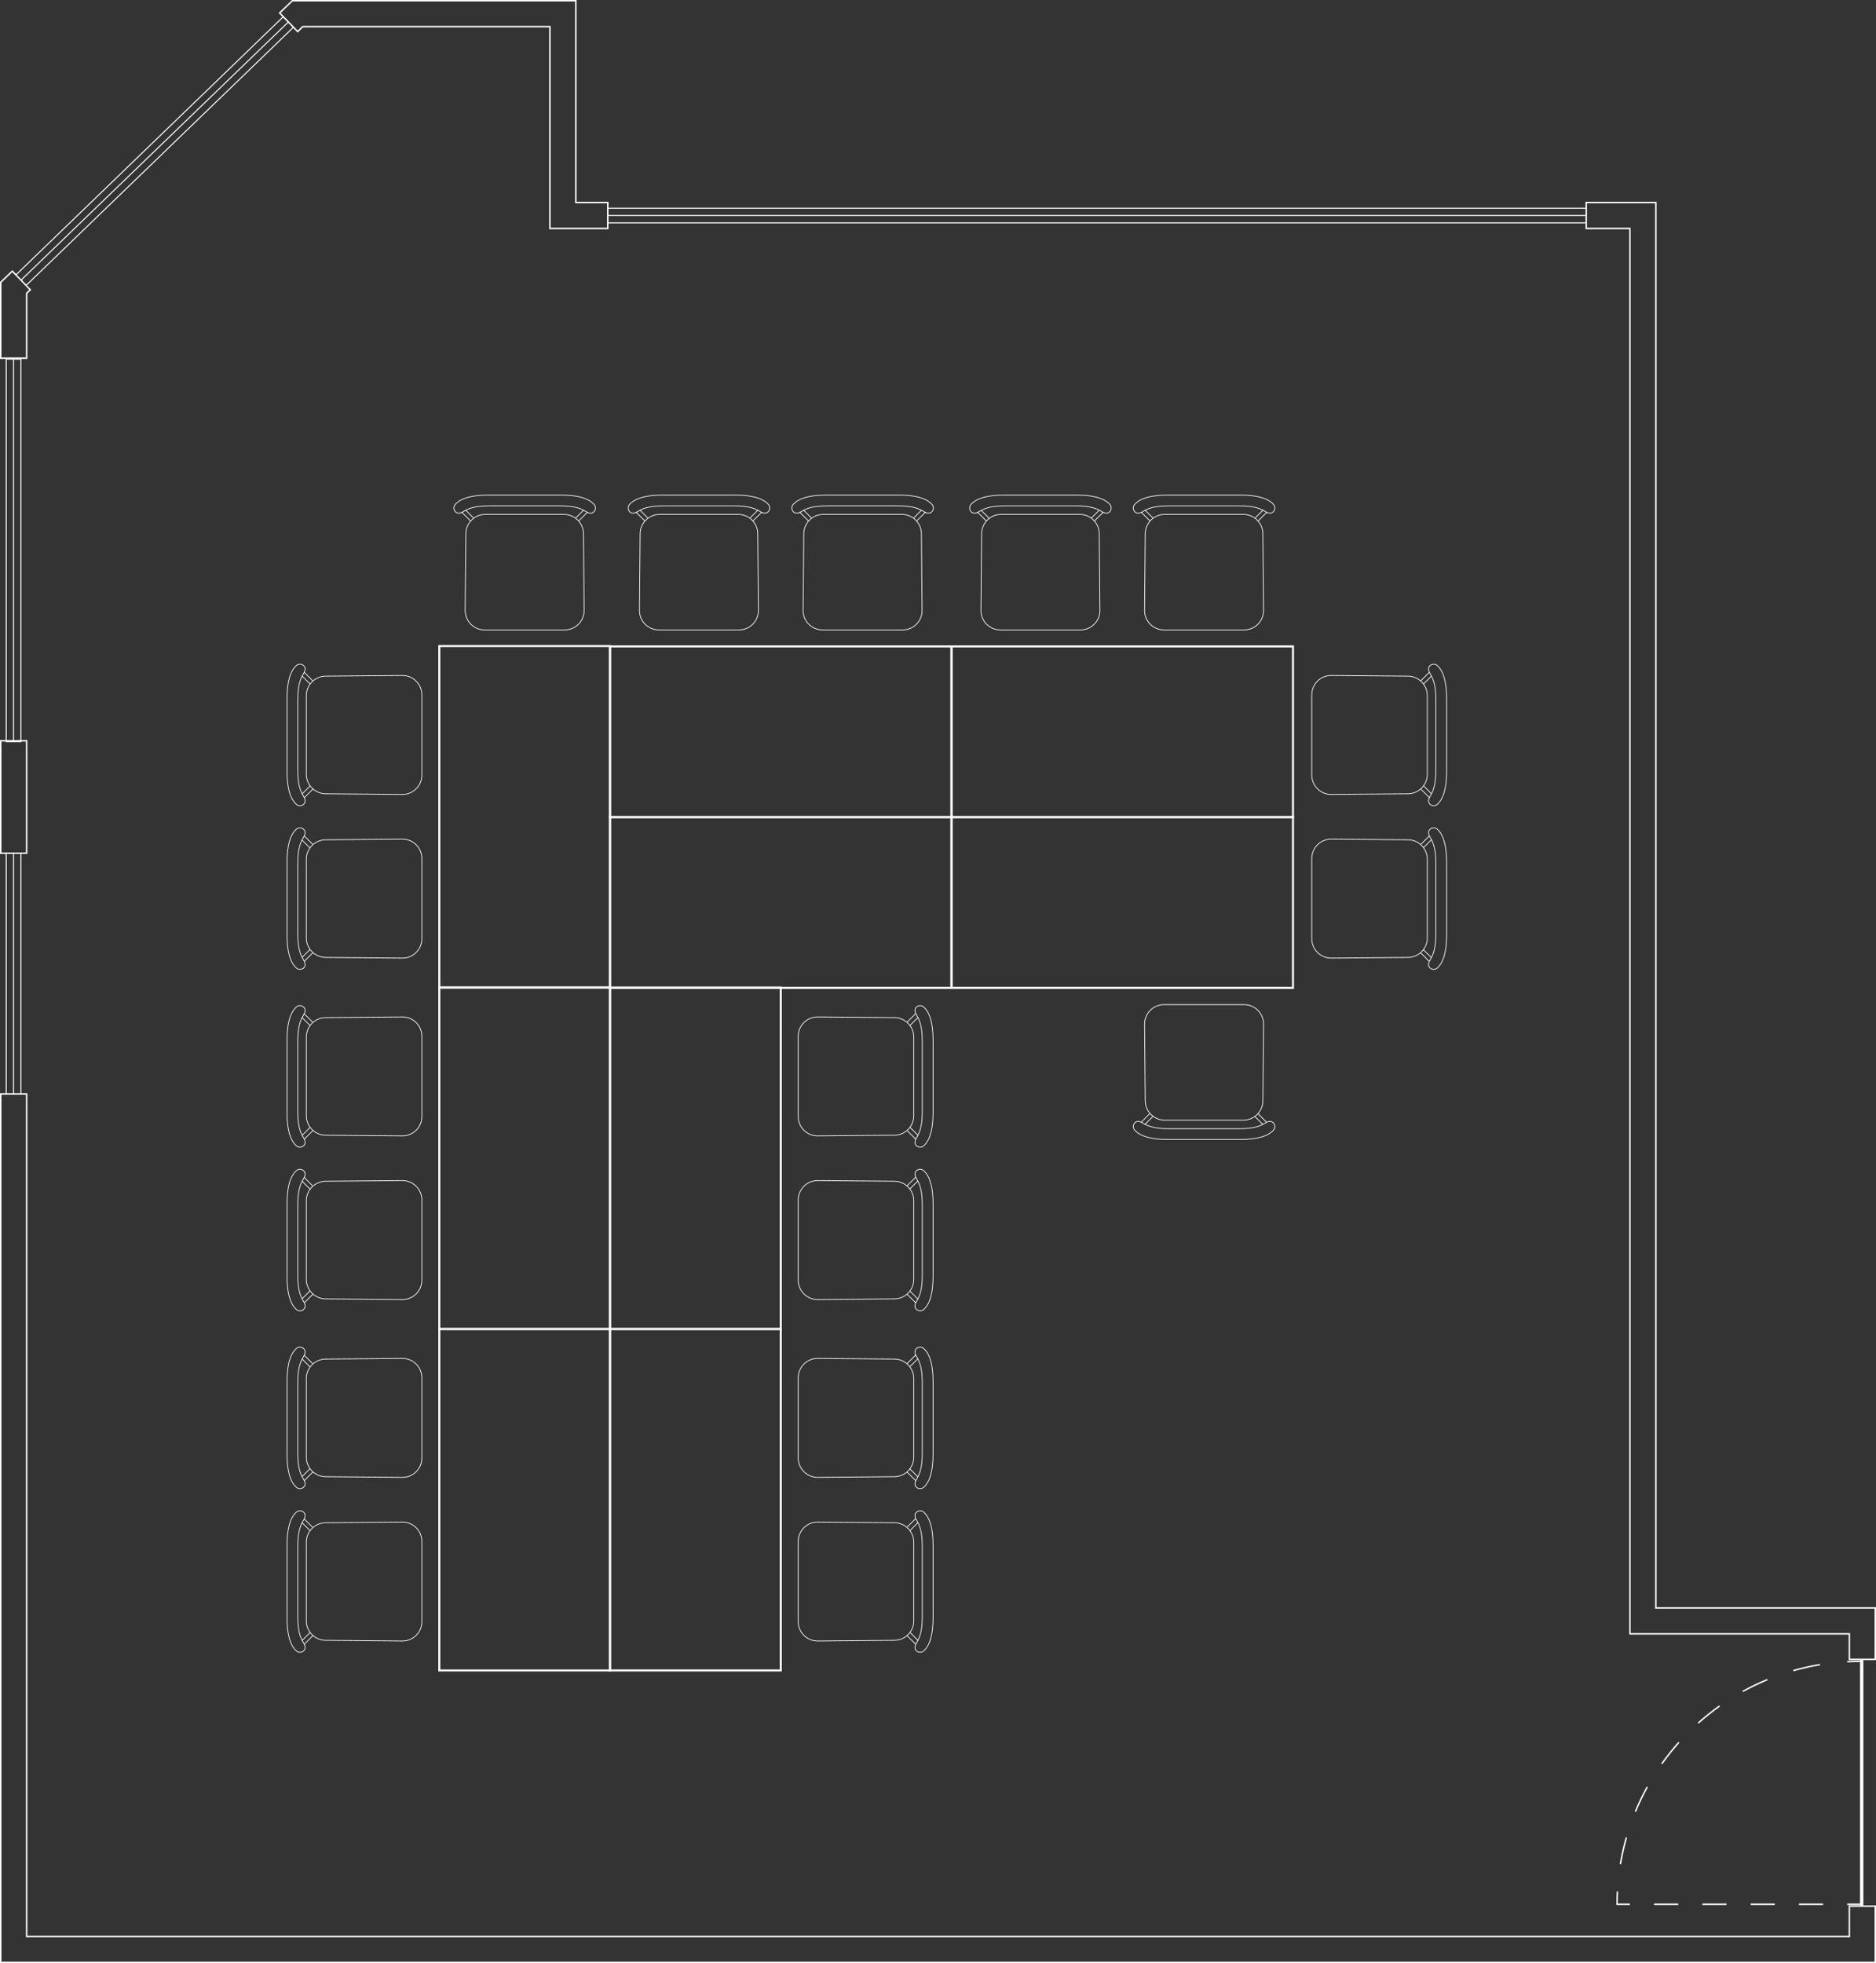 <?xml version="1.0" encoding="utf-8"?>
<!-- Generator: Adobe Illustrator 25.2.1, SVG Export Plug-In . SVG Version: 6.00 Build 0)  -->
<svg version="1.1" xmlns="http://www.w3.org/2000/svg" xmlns:xlink="http://www.w3.org/1999/xlink" x="0px" y="0px"
	 viewBox="0 0 645.068 675.048" style="enable-background:new 0 0 645.068 675.048;" xml:space="preserve">
<rect x="0" y="0" width="645.068" height="675.048" fill="#333333" stroke="none"/>
<style type="text/css">
	.st0{fill:#FFFFFF;}
</style>
<g id="grundriss">
	<path class="st0" d="M635.159,571.128c1.462-0.075,2.947-0.113,4.415-0.113v0.5c-1.459,0-2.937,0.038-4.39,0.113L635.159,571.128z
		 M607.637,577.317c-2.894,1.195-5.757,2.571-8.509,4.091l0.242,0.438c2.735-1.51,5.581-2.878,8.458-4.065L607.637,577.317z
		 M625.771,572.146c-3.099,0.514-6.199,1.211-9.215,2.071l0.137,0.48c2.998-0.855,6.08-1.548,9.16-2.058L625.771,572.146z
		 M571.201,606.367l0.408,0.289c1.801-2.539,3.768-5.006,5.848-7.332l-0.373-0.334C574.992,601.331,573.013,603.812,571.201,606.367
		z M559.48,631.907l-0.48-0.137c-0.86,3.017-1.557,6.114-2.069,9.207l0.494,0.082C557.934,637.985,558.626,634.906,559.48,631.907z
		 M591.136,586.43c-2.56,1.817-5.042,3.798-7.378,5.887l0.334,0.373c2.322-2.077,4.789-4.046,7.333-5.852L591.136,586.43z
		 M562.098,622.857l0.463,0.191c1.188-2.879,2.555-5.722,4.061-8.45l-0.438-0.242C564.669,617.102,563.294,619.962,562.098,622.857z
		 M556.411,650.401l-0.5-0.025c-0.075,1.462-0.113,2.947-0.113,4.415v0.25h4.652v-0.5h-4.152
		C556.303,653.163,556.34,651.771,556.411,650.401z M618.567,655.041h8.302v-0.5h-8.302V655.041z M585.357,655.041h8.303v-0.5
		h-8.303V655.041z M601.962,655.041h8.303v-0.5h-8.303V655.041z M568.753,655.041h8.303v-0.5h-8.303V655.041z M635.172,655.041
		h4.402v-0.5h-4.402V655.041z M640.721,570.839v84.378h4.347v19.831H0V375.907h1.973v-82.271H0v-39.16h1.973V123.415H0V96.969
		l4.233-4.088l1.303,1.349L97.109,5.798L95.807,4.45L100.415,0h97.83v69.399h10.992v2.024h335.944v-2.024h24.438v483.264h75.449
		v18.176H640.721z M545.682,78.31h15.026v483.265h75.449v8.765h8.411v-17.176h-75.449V69.899h-23.438V78.31z M209.237,76.449
		h335.944v-2.163H209.237V76.449z M209.237,71.772v2.164h335.944v-2.164H209.237z M96.514,4.462l5.842,6.05l1.659-1.602h85.319
		V78.31h19.403v-8.411h-10.992V0.5h-97.129L96.514,4.462z M9.028,97.846l91.574-88.431l-1.503-1.557L7.525,96.29L9.028,97.846z
		 M5.78,94.482l1.502,1.556L98.855,7.607l-1.503-1.556L5.78,94.482z M0.5,122.915h8.411v-22.164l1.153-1.113l-5.843-6.05L0.5,97.181
		V122.915z M6.999,123.663H4.835v130.813h2.164V123.663z M2.322,254.477h2.164V123.663H2.322V254.477z M0.5,293.136h8.411v-38.16
		H7.349v0.248H1.973v-0.248H0.5V293.136z M6.999,375.907v-82.271H4.835v82.271H6.999z M2.323,375.907h2.163v-82.271H2.323V375.907z
		 M644.568,655.717h-8.411v10.421H8.911v-289.73H0.5v298.141h644.068V655.717z M639.575,570.839h-3.917v-8.765h-75.449V78.81
		h-15.026v-2.011H209.237v2.011h-20.403V9.411h-84.618l-1.872,1.809l-1.5-1.553L9.271,98.098l1.5,1.553l-1.36,1.312v22.452H7.349
		v131.062h2.062v39.16H7.349v82.271h2.062v289.73h626.247v-10.421h3.917V570.839z"/>
</g>
<g id="bestuhlung_layout_1">
	<g>
		<path class="st0" d="M210.112,339.916h-59.408V221.8h59.408V339.916z M151.403,339.217h58.01V222.5h-58.01V339.217z"/>
	</g>
	<g>
		<g>
			<g>
				<path class="st0" d="M138.386,273.302c-0.021,0-0.041,0-0.062,0l-26.374-0.231c-3.718-0.033-6.742-3.084-6.742-6.802v-27.091
					c0-3.718,3.024-6.769,6.742-6.802l26.374-0.231c1.834-0.009,3.55,0.684,4.848,1.971c1.299,1.287,2.014,3.002,2.014,4.831V266.5
					c0,1.828-0.715,3.544-2.014,4.831C141.889,272.603,140.19,273.302,138.386,273.302z M138.386,232.394c-0.02,0-0.04,0-0.06,0
					l-26.374,0.231c-3.581,0.031-6.494,2.971-6.494,6.552v27.091c0,3.581,2.913,6.521,6.494,6.552l26.374,0.231
					c0.02,0,0.04,0,0.06,0c1.738,0,3.374-0.673,4.61-1.899c1.251-1.24,1.939-2.892,1.939-4.653v-27.554
					c0-1.761-0.688-3.414-1.939-4.653C141.76,233.067,140.124,232.394,138.386,232.394z"/>
			</g>
			<g>
				<path class="st0" d="M103.134,277.185c-0.492,0-0.96-0.181-1.327-0.515c-2.183-1.984-3.244-5.771-3.244-11.577v-24.741
					c0-5.806,1.062-9.593,3.244-11.577c0.391-0.356,0.895-0.539,1.424-0.512c0.527,0.025,1.014,0.255,1.369,0.646
					c0.616,0.677,0.579,1.607-0.11,2.765c-0.997,1.671-1.971,3.739-1.971,8.967v24.164c0,5.228,0.974,7.296,1.971,8.967
					c0.689,1.157,0.727,2.087,0.11,2.765l0,0c-0.355,0.392-0.842,0.621-1.369,0.646
					C103.198,277.184,103.166,277.185,103.134,277.185z M103.134,228.51c-0.43,0-0.839,0.158-1.159,0.449
					c-2.128,1.935-3.162,5.661-3.162,11.393v24.741c0,5.731,1.034,9.458,3.162,11.393c0.342,0.311,0.783,0.472,1.244,0.447
					c0.46-0.022,0.885-0.223,1.195-0.564l0,0c0.542-0.595,0.496-1.403-0.14-2.469c-1.015-1.701-2.006-3.804-2.006-9.095v-24.164
					c0-5.291,0.991-7.394,2.006-9.095c0.636-1.066,0.682-1.874,0.14-2.469c-0.311-0.342-0.735-0.542-1.195-0.564
					C103.19,228.511,103.162,228.51,103.134,228.51z"/>
			</g>
			<g>
				<g>
					<polygon class="st0" points="103.961,273.097 103.783,272.92 106.517,270.187 106.694,270.363 					"/>
				</g>
				<g>
					<polygon class="st0" points="104.682,274.409 104.506,274.232 107.485,271.254 107.661,271.431 					"/>
				</g>
				<g>
					<polygon class="st0" points="106.49,235.258 103.756,232.525 103.932,232.348 106.666,235.082 					"/>
				</g>
				<g>
					<polygon class="st0" points="107.456,234.191 104.478,231.212 104.655,231.036 107.634,234.014 					"/>
				</g>
			</g>
		</g>
		<g>
			<g>
				<path class="st0" d="M138.385,329.573c-0.021,0-0.04,0-0.061,0l-26.374-0.231c-3.718-0.032-6.742-3.084-6.742-6.802v-27.091
					c0-3.718,3.024-6.769,6.742-6.802l26.374-0.232c0.021,0,0.041,0,0.061,0c1.806,0,3.504,0.699,4.788,1.972
					c1.298,1.287,2.013,3.002,2.013,4.831v27.554c0,1.828-0.715,3.543-2.014,4.83C141.889,328.875,140.19,329.573,138.385,329.573z
					 M138.385,288.665c-0.02,0-0.039,0-0.059,0l-26.374,0.232c-3.581,0.031-6.494,2.971-6.494,6.552v27.091
					c0,3.581,2.913,6.521,6.494,6.552l26.374,0.231c1.771,0.01,3.42-0.659,4.67-1.899c1.251-1.239,1.939-2.892,1.939-4.652v-27.554
					c0-1.761-0.688-3.413-1.939-4.653C141.76,289.338,140.124,288.665,138.385,288.665z"/>
			</g>
			<g>
				<path class="st0" d="M103.134,333.456c-0.492,0-0.96-0.181-1.327-0.514c-2.183-1.985-3.244-5.772-3.244-11.578v-24.74
					c0-5.806,1.062-9.593,3.244-11.577c0.391-0.356,0.895-0.54,1.424-0.512c0.527,0.025,1.014,0.255,1.369,0.646
					c0.616,0.677,0.579,1.607-0.11,2.765c-0.997,1.67-1.971,3.738-1.971,8.967v24.164c0,5.228,0.974,7.297,1.971,8.967
					c0.69,1.157,0.727,2.087,0.11,2.765c-0.355,0.392-0.842,0.621-1.369,0.646C103.198,333.456,103.166,333.456,103.134,333.456z
					 M103.134,284.782c-0.43,0-0.839,0.158-1.159,0.449c-2.128,1.935-3.162,5.661-3.162,11.393v24.74
					c0,5.731,1.034,9.458,3.162,11.393c0.342,0.312,0.783,0.479,1.244,0.447c0.46-0.021,0.885-0.223,1.195-0.564l0,0
					c0.542-0.595,0.496-1.402-0.14-2.468c-1.015-1.701-2.006-3.804-2.006-9.096v-24.164c0-5.292,0.991-7.395,2.006-9.095
					c0.636-1.066,0.682-1.874,0.14-2.469c-0.311-0.342-0.735-0.542-1.195-0.564C103.19,284.783,103.162,284.782,103.134,284.782z"/>
			</g>
			<g>
				<g>
					
						<rect x="103.306" y="327.788" transform="matrix(0.707 -0.707 0.707 0.707 -201.046 170.459)" class="st0" width="3.866" height="0.251"/>
				</g>
				<g>
					<polygon class="st0" points="104.682,330.682 104.506,330.504 107.485,327.525 107.661,327.703 					"/>
				</g>
				<g>
					
						<rect x="105.086" y="288.141" transform="matrix(0.707 -0.707 0.707 0.707 -174.333 159.431)" class="st0" width="0.25" height="3.867"/>
				</g>
				<g>
					<polygon class="st0" points="107.456,290.463 104.478,287.484 104.655,287.308 107.634,290.286 					"/>
				</g>
			</g>
		</g>
	</g>
	<g>
		<g>
			<g>
				<path class="st0" d="M457.731,329.573c-1.806,0-3.504-0.698-4.788-1.972c-1.298-1.286-2.013-3.002-2.013-4.83v-27.554
					c0-1.828,0.715-3.544,2.013-4.831c1.284-1.273,2.982-1.972,4.788-1.972c0.021,0,0.04,0,0.061,0l26.373,0.232
					c3.718,0.033,6.742,3.084,6.742,6.802v27.091c0,3.718-3.024,6.77-6.742,6.802l-26.373,0.231
					C457.771,329.573,457.752,329.573,457.731,329.573z M457.731,288.665c-1.739,0-3.375,0.673-4.611,1.899
					c-1.251,1.24-1.939,2.893-1.939,4.653v27.554c0,1.761,0.688,3.413,1.939,4.653c1.25,1.239,2.9,1.908,4.67,1.898l26.373-0.231
					c3.581-0.031,6.494-2.971,6.494-6.552v-27.091c0-3.581-2.913-6.521-6.494-6.552l-26.373-0.232
					C457.771,288.666,457.751,288.665,457.731,288.665z"/>
			</g>
			<g>
				<path class="st0" d="M492.982,333.456c-0.032,0-0.064,0-0.097-0.002c-0.528-0.025-1.015-0.255-1.37-0.646
					c-0.616-0.679-0.579-1.608,0.111-2.765c0.997-1.672,1.971-3.741,1.971-8.967v-24.164c0-5.226-0.974-7.295-1.971-8.967
					c-0.69-1.156-0.728-2.086-0.111-2.765l0,0c0.355-0.392,0.842-0.621,1.37-0.646c0.521-0.026,1.033,0.156,1.424,0.512
					c2.183,1.984,3.244,5.771,3.244,11.577v24.74c0,5.806-1.062,9.593-3.244,11.578
					C493.942,333.275,493.475,333.456,492.982,333.456z M492.982,284.782c-0.028,0-0.057,0.001-0.085,0.002
					c-0.461,0.022-0.886,0.223-1.196,0.564l0,0c-0.542,0.596-0.496,1.403,0.141,2.469c1.015,1.702,2.006,3.806,2.006,9.095v24.164
					c0,5.289-0.991,7.394-2.006,9.096c-0.637,1.064-0.683,1.872-0.141,2.468c0.311,0.342,0.735,0.543,1.196,0.564
					c0.028,0.002,0.057,0.002,0.084,0.002c0.431,0,0.84-0.157,1.16-0.449c2.128-1.935,3.162-5.661,3.162-11.393v-24.74
					c0-5.731-1.034-9.458-3.162-11.393C493.821,284.94,493.412,284.782,492.982,284.782z"/>
			</g>
			<g>
				<g>
					<polygon class="st0" points="489.599,291.53 489.421,291.354 492.154,288.62 492.332,288.796 					"/>
				</g>
				<g>
					<polygon class="st0" points="488.632,290.463 488.454,290.286 491.433,287.308 491.61,287.484 					"/>
				</g>
				<g>
					
						<rect x="490.779" y="325.981" transform="matrix(0.707 -0.707 0.707 0.707 -88.087 443.166)" class="st0" width="0.251" height="3.866"/>
				</g>
				<g>
					
						<rect x="489.935" y="326.997" transform="matrix(0.707 -0.707 0.707 0.707 -89.176 442.917)" class="st0" width="0.251" height="4.212"/>
				</g>
			</g>
		</g>
		<g>
			<g>
				<path class="st0" d="M457.73,273.302c-1.806,0-3.503-0.699-4.786-1.971c-1.299-1.287-2.014-3.002-2.014-4.831v-27.554
					c0-1.828,0.715-3.544,2.014-4.831c1.283-1.272,2.98-1.971,4.786-1.971c0.021,0,0.041,0,0.062,0l26.373,0.231
					c3.718,0.033,6.742,3.084,6.742,6.802v27.091c0,3.718-3.024,6.769-6.742,6.802l-26.373,0.231
					C457.771,273.301,457.751,273.302,457.73,273.302z M457.73,232.394c-1.739,0-3.374,0.673-4.61,1.898
					c-1.251,1.24-1.939,2.892-1.939,4.653V266.5c0,1.761,0.688,3.414,1.939,4.654c1.236,1.226,2.872,1.898,4.61,1.898
					c0.02,0,0.04,0,0.06,0l26.373-0.231c3.581-0.031,6.494-2.971,6.494-6.552v-27.091c0-3.581-2.913-6.521-6.494-6.552
					l-26.373-0.231C457.771,232.394,457.75,232.394,457.73,232.394z"/>
			</g>
			<g>
				<path class="st0" d="M492.982,277.185c-0.032,0-0.064,0-0.097-0.002c-0.528-0.025-1.015-0.254-1.37-0.646
					c-0.616-0.679-0.579-1.609,0.111-2.765c0.997-1.672,1.971-3.742,1.971-8.967v-24.164c0-5.225-0.974-7.294-1.971-8.967
					c-0.69-1.156-0.728-2.086-0.111-2.765l0,0c0.355-0.392,0.842-0.621,1.37-0.646c0.521-0.025,1.033,0.156,1.424,0.512
					c2.183,1.984,3.244,5.771,3.244,11.577v24.741c0,5.806-1.062,9.593-3.244,11.577
					C493.942,277.004,493.475,277.185,492.982,277.185z M492.982,228.51c-0.028,0-0.057,0.001-0.085,0.002
					c-0.461,0.022-0.886,0.223-1.196,0.564l0,0c-0.542,0.596-0.496,1.403,0.141,2.469c1.015,1.702,2.006,3.807,2.006,9.095v24.164
					c0,5.288-0.991,7.393-2.006,9.095c-0.637,1.065-0.683,1.873-0.141,2.469c0.311,0.342,0.735,0.542,1.196,0.564
					c0.475,0.028,0.903-0.137,1.244-0.447c2.128-1.935,3.162-5.661,3.162-11.393v-24.741c0-5.731-1.034-9.458-3.162-11.393
					C493.821,228.668,493.412,228.51,492.982,228.51z"/>
			</g>
			<g>
				<g>
					<polygon class="st0" points="489.599,235.258 489.421,235.082 492.154,232.348 492.332,232.525 					"/>
				</g>
				<g>
					<polygon class="st0" points="488.632,234.191 488.454,234.014 491.433,231.036 491.61,231.212 					"/>
				</g>
				<g>
					<polygon class="st0" points="492.183,273.097 489.449,270.363 489.627,270.187 492.36,272.92 					"/>
				</g>
				<g>
					<polygon class="st0" points="491.461,274.409 488.482,271.431 488.66,271.254 491.639,274.232 					"/>
				</g>
			</g>
		</g>
	</g>
	<g>
		<path class="st0" d="M327.528,281.33H209.413v-59.409h118.115V281.33z M210.112,280.629h116.717v-58.008H210.112V280.629z"/>
	</g>
	<g>
		<g>
			<path class="st0" d="M427.801,216.734h-27.555c-1.828,0-3.543-0.715-4.83-2.013s-1.987-3.021-1.972-4.849l0.232-26.374
				c0.032-3.718,3.084-6.742,6.801-6.742h27.091c3.718,0,6.77,3.024,6.802,6.742l0.231,26.374c0.017,1.828-0.684,3.55-1.971,4.848
				C431.345,216.019,429.629,216.734,427.801,216.734z M400.478,177.006c-3.581,0-6.52,2.913-6.551,6.494l-0.232,26.374
				c-0.016,1.761,0.659,3.42,1.899,4.67c1.239,1.251,2.892,1.939,4.652,1.939h27.555c1.761,0,3.413-0.689,4.653-1.939
				c1.239-1.251,1.913-2.91,1.897-4.67L434.12,183.5c-0.031-3.581-2.971-6.494-6.552-6.494H400.478z"/>
		</g>
		<g>
			<path class="st0" d="M391.334,176.584c-0.429,0-0.805-0.145-1.124-0.436l0,0c-0.392-0.355-0.621-0.842-0.646-1.37
				c-0.025-0.527,0.156-1.033,0.512-1.424c1.985-2.183,5.772-3.245,11.578-3.245h24.74c5.806,0,9.593,1.062,11.578,3.245
				c0.355,0.391,0.537,0.896,0.512,1.424c-0.025,0.528-0.255,1.014-0.646,1.369c-0.676,0.617-1.607,0.581-2.766-0.111
				c-1.67-0.997-3.738-1.971-8.966-1.971h-24.164c-5.228,0-7.296,0.974-8.966,1.971
				C392.363,176.402,391.815,176.584,391.334,176.584z M401.653,170.36c-5.73,0-9.457,1.035-11.393,3.163
				c-0.311,0.341-0.47,0.783-0.447,1.244c0.021,0.461,0.223,0.886,0.564,1.196v0c0.595,0.542,1.404,0.494,2.469-0.141
				c1.701-1.015,3.804-2.006,9.095-2.006h24.164c5.291,0,7.394,0.991,9.095,2.006c1.068,0.637,1.874,0.682,2.469,0.141
				c0.342-0.311,0.542-0.736,0.564-1.196c0.022-0.461-0.137-0.903-0.447-1.244c-1.936-2.128-5.662-3.163-11.393-3.163H401.653z"/>
		</g>
		<g>
			<g>
				<polygon class="st0" points="396.382,178.243 393.648,175.509 393.826,175.332 396.56,178.066 				"/>
			</g>
			<g>
				<polygon class="st0" points="395.314,179.209 392.336,176.231 392.514,176.054 395.492,179.033 				"/>
			</g>
			<g>
				<polygon class="st0" points="431.665,178.214 431.487,178.038 434.221,175.304 434.398,175.48 				"/>
			</g>
			<g>
				<polygon class="st0" points="432.732,179.181 432.555,179.004 435.533,176.026 435.711,176.203 				"/>
			</g>
		</g>
	</g>
	<g>
		<g>
			<path class="st0" d="M427.568,385.305h-27.091c-3.717,0-6.769-3.024-6.801-6.742l-0.232-26.373
				c-0.016-1.828,0.685-3.551,1.972-4.85c1.287-1.298,3.002-2.013,4.83-2.013h27.555c1.828,0,3.543,0.715,4.83,2.014
				s1.987,3.021,1.971,4.849l-0.231,26.373C434.338,382.28,431.286,385.305,427.568,385.305z M400.246,345.577
				c-1.761,0-3.413,0.688-4.652,1.939c-1.24,1.251-1.915,2.909-1.899,4.671l0.232,26.373c0.031,3.581,2.97,6.494,6.551,6.494h27.091
				c3.581,0,6.521-2.913,6.552-6.494l0.231-26.373c0.016-1.761-0.658-3.42-1.898-4.671c-1.239-1.251-2.892-1.939-4.652-1.939
				H400.246z"/>
		</g>
		<g>
			<path class="st0" d="M426.394,391.951h-24.74c-5.805,0-9.592-1.062-11.578-3.245c-0.355-0.39-0.537-0.896-0.512-1.423
				s0.255-1.015,0.646-1.37c0.678-0.617,1.608-0.579,2.766,0.111c1.671,0.997,3.74,1.971,8.966,1.971h24.164
				c5.226,0,7.295-0.974,8.966-1.971c1.158-0.692,2.09-0.728,2.766-0.111l0,0c0.392,0.356,0.621,0.843,0.646,1.371
				c0.024,0.527-0.157,1.032-0.512,1.422C435.985,390.89,432.198,391.951,426.394,391.951z M391.339,385.724
				c-0.368,0-0.687,0.125-0.961,0.375c-0.343,0.311-0.543,0.735-0.564,1.196c-0.022,0.461,0.137,0.902,0.447,1.243
				c1.936,2.128,5.662,3.163,11.393,3.163h24.74c5.73,0,9.457-1.035,11.393-3.163c0.311-0.341,0.469-0.781,0.447-1.242
				s-0.223-0.887-0.564-1.197l0,0c-0.597-0.544-1.404-0.497-2.469,0.141c-1.701,1.015-3.806,2.006-9.095,2.006h-24.164
				c-5.289,0-7.394-0.991-9.095-2.006C392.271,385.896,391.771,385.724,391.339,385.724z"/>
		</g>
		<g>
			<g>
				
					<rect x="432.817" y="383.341" transform="matrix(0.707 -0.707 0.707 0.707 -145.624 418.981)" class="st0" width="0.251" height="3.866"/>
			</g>
			<g>
				
					<rect x="434.007" y="382.324" transform="matrix(0.707 -0.707 0.707 0.707 -144.678 419.575)" class="st0" width="0.251" height="4.212"/>
			</g>
			<g>
				
					<rect x="393.171" y="385.177" transform="matrix(0.707 -0.707 0.707 0.707 -156.726 392.233)" class="st0" width="3.866" height="0.251"/>
			</g>
			<g>
				
					<rect x="391.808" y="384.332" transform="matrix(0.707 -0.707 0.707 0.707 -156.478 391.144)" class="st0" width="4.212" height="0.251"/>
			</g>
		</g>
	</g>
	<g>
		<g>
			<path class="st0" d="M194.186,216.734h-27.555c-1.828,0-3.544-0.715-4.83-2.014c-1.287-1.298-1.987-3.021-1.971-4.848
				l0.231-26.374c0.032-3.718,3.084-6.742,6.802-6.742h27.091c3.718,0,6.77,3.024,6.801,6.742l0.232,26.374
				c0.016,1.828-0.685,3.55-1.972,4.849S196.014,216.734,194.186,216.734z M166.863,177.006c-3.581,0-6.521,2.913-6.552,6.494
				l-0.231,26.374c-0.016,1.761,0.658,3.419,1.897,4.67c1.24,1.25,2.893,1.939,4.653,1.939h27.555c1.761,0,3.413-0.688,4.652-1.939
				c1.24-1.25,1.915-2.909,1.899-4.67l-0.232-26.374c-0.03-3.581-2.969-6.494-6.551-6.494H166.863z"/>
		</g>
		<g>
			<path class="st0" d="M203.098,176.584c-0.481,0-1.029-0.183-1.641-0.547c-1.671-0.997-3.74-1.971-8.967-1.971h-24.164
				c-5.226,0-7.295,0.974-8.966,1.971c-1.158,0.689-2.089,0.728-2.766,0.111l0,0c-0.392-0.355-0.621-0.841-0.646-1.369
				c-0.025-0.527,0.156-1.033,0.512-1.424c1.985-2.183,5.772-3.245,11.578-3.245h24.74c5.806,0,9.593,1.062,11.578,3.245
				c0.355,0.391,0.537,0.896,0.512,1.424c-0.025,0.528-0.255,1.014-0.646,1.37C203.902,176.439,203.526,176.584,203.098,176.584z
				 M168.326,173.816h24.164c5.29,0,7.394,0.991,9.096,2.006c1.063,0.635,1.87,0.683,2.468,0.141
				c0.342-0.311,0.543-0.735,0.564-1.196c0.022-0.461-0.137-0.903-0.447-1.244c-1.936-2.128-5.662-3.163-11.393-3.163h-24.74
				c-5.73,0-9.457,1.035-11.393,3.163c-0.311,0.341-0.47,0.783-0.447,1.244c0.022,0.46,0.223,0.885,0.564,1.196l0,0
				c0.595,0.54,1.401,0.495,2.469-0.141C160.934,174.807,163.037,173.816,168.326,173.816z"/>
		</g>
		<g>
			<g>
				<polygon class="st0" points="162.767,178.243 160.033,175.509 160.211,175.332 162.944,178.066 				"/>
			</g>
			<g>
				<polygon class="st0" points="161.699,179.209 158.721,176.231 158.898,176.054 161.877,179.033 				"/>
			</g>
			<g>
				<polygon class="st0" points="198.05,178.214 197.872,178.038 200.605,175.304 200.783,175.48 				"/>
			</g>
			<g>
				<polygon class="st0" points="199.117,179.181 198.939,179.004 201.918,176.026 202.096,176.203 				"/>
			</g>
		</g>
	</g>
	<g>
		<g>
			<path class="st0" d="M371.528,216.734h-27.554c-1.828,0-3.544-0.715-4.83-2.013c-1.287-1.298-1.987-3.02-1.972-4.849
				l0.231-26.374c0.032-3.718,3.084-6.742,6.802-6.742h27.091c3.718,0,6.77,3.024,6.802,6.742l0.231,26.374
				c0.016,1.829-0.685,3.55-1.972,4.849C375.072,216.019,373.356,216.734,371.528,216.734z M344.206,177.006
				c-3.581,0-6.521,2.913-6.552,6.494l-0.231,26.374c-0.016,1.761,0.659,3.42,1.899,4.671c1.239,1.25,2.892,1.939,4.652,1.939
				h27.554c1.761,0,3.413-0.688,4.652-1.939c1.24-1.25,1.915-2.91,1.899-4.671l-0.231-26.374c-0.031-3.581-2.971-6.494-6.552-6.494
				H344.206z"/>
		</g>
		<g>
			<path class="st0" d="M335.062,176.584c-0.429,0-0.805-0.146-1.124-0.436l0,0c-0.392-0.355-0.621-0.842-0.646-1.37
				c-0.025-0.527,0.156-1.033,0.512-1.424c1.984-2.183,5.771-3.245,11.577-3.245h24.741c5.806,0,9.593,1.062,11.577,3.245
				c0.355,0.391,0.537,0.896,0.512,1.424c-0.025,0.528-0.254,1.014-0.646,1.369c-0.68,0.618-1.609,0.579-2.766-0.111
				c-1.671-0.997-3.74-1.971-8.967-1.971H345.67c-5.227,0-7.296,0.974-8.967,1.971C336.092,176.402,335.544,176.584,335.062,176.584
				z M345.381,170.36c-5.731,0-9.457,1.035-11.392,3.163c-0.311,0.341-0.47,0.783-0.447,1.244c0.021,0.461,0.223,0.886,0.564,1.196
				v0c0.597,0.542,1.402,0.494,2.468-0.141c1.702-1.015,3.806-2.006,9.096-2.006h24.163c5.29,0,7.394,0.991,9.096,2.006
				c1.064,0.635,1.871,0.683,2.469,0.141c0.342-0.311,0.542-0.735,0.564-1.196c0.021-0.461-0.138-0.903-0.448-1.244
				c-1.935-2.128-5.66-3.163-11.392-3.163H345.381z"/>
		</g>
		<g>
			<g>
				
					<rect x="338.707" y="174.854" transform="matrix(0.707 -0.707 0.707 0.707 -25.735 291.468)" class="st0" width="0.25" height="3.867"/>
			</g>
			<g>
				<polygon class="st0" points="339.043,179.209 336.064,176.231 336.242,176.054 339.221,179.033 				"/>
			</g>
			<g>
				
					<rect x="374.737" y="176.634" transform="matrix(0.707 -0.707 0.707 0.707 -14.663 318.118)" class="st0" width="3.867" height="0.25"/>
			</g>
			<g>
				<polygon class="st0" points="376.46,179.181 376.282,179.004 379.261,176.026 379.438,176.203 				"/>
			</g>
		</g>
	</g>
	<g>
		<path class="st0" d="M210.112,457.333h-59.408V339.217h59.408V457.333z M151.403,456.634h58.01V339.916h-58.01V456.634z"/>
	</g>
	<g>
		<g>
			<g>
				<path class="st0" d="M138.385,390.718c-0.021,0-0.04,0-0.061,0l-26.374-0.231c-3.718-0.032-6.742-3.084-6.742-6.802v-27.091
					c0-3.718,3.024-6.77,6.742-6.802l26.374-0.231c0.021,0,0.041,0,0.061,0c1.806,0,3.504,0.698,4.788,1.972
					c1.298,1.286,2.013,3.002,2.013,4.83v27.554c0,1.828-0.715,3.544-2.013,4.83C141.889,390.02,140.19,390.718,138.385,390.718z
					 M138.385,349.811c-0.02,0-0.039,0-0.059,0l-26.374,0.231c-3.581,0.031-6.494,2.971-6.494,6.552v27.091
					c0,3.581,2.913,6.521,6.494,6.552l26.374,0.231c0.02,0,0.039,0,0.059,0c1.739,0,3.375-0.673,4.611-1.898
					c1.251-1.24,1.939-2.893,1.939-4.653v-27.554c0-1.761-0.688-3.413-1.939-4.653C141.76,350.483,140.124,349.811,138.385,349.811z
					"/>
			</g>
			<g>
				<path class="st0" d="M103.134,394.602c-0.492,0-0.96-0.182-1.327-0.515c-2.183-1.984-3.244-5.771-3.244-11.577v-24.741
					c0-5.806,1.062-9.593,3.244-11.577c0.392-0.354,0.895-0.543,1.424-0.512c0.527,0.025,1.014,0.255,1.369,0.646
					c0.616,0.678,0.58,1.607-0.11,2.765c-0.997,1.67-1.971,3.739-1.971,8.967v24.163c0,5.228,0.974,7.297,1.971,8.967
					c0.689,1.157,0.727,2.088,0.11,2.766l0,0c-0.355,0.392-0.842,0.62-1.369,0.646C103.198,394.601,103.166,394.602,103.134,394.602
					z M103.134,345.928c-0.43,0-0.839,0.157-1.159,0.449c-2.128,1.934-3.162,5.66-3.162,11.392v24.741
					c0,5.731,1.034,9.458,3.162,11.392c0.342,0.312,0.783,0.464,1.244,0.448c0.46-0.022,0.885-0.223,1.195-0.564l0,0
					c0.542-0.596,0.496-1.403-0.14-2.469c-1.015-1.701-2.006-3.804-2.006-9.096v-24.163c0-5.292,0.991-7.395,2.006-9.096
					c0.636-1.065,0.682-1.873,0.14-2.468c-0.311-0.342-0.735-0.543-1.195-0.564C103.19,345.928,103.162,345.928,103.134,345.928z"/>
			</g>
			<g>
				<g>
					<polygon class="st0" points="103.961,390.514 103.783,390.338 106.517,387.604 106.694,387.779 					"/>
				</g>
				<g>
					<polygon class="st0" points="104.682,391.826 104.506,391.648 107.485,388.67 107.661,388.848 					"/>
				</g>
				<g>
					
						<rect x="105.085" y="349.286" transform="matrix(0.707 -0.707 0.707 0.707 -217.534 177.265)" class="st0" width="0.251" height="3.867"/>
				</g>
				<g>
					
						<rect x="105.93" y="347.924" transform="matrix(0.707 -0.707 0.707 0.707 -216.446 177.514)" class="st0" width="0.251" height="4.212"/>
				</g>
			</g>
		</g>
		<g>
			<g>
				<path class="st0" d="M138.387,446.989c-0.021,0-0.042,0-0.062,0l-26.374-0.231c-3.718-0.032-6.742-3.084-6.742-6.802v-27.091
					c0-3.718,3.024-6.77,6.742-6.801l26.374-0.232c0.021,0,0.041,0,0.061,0c1.806,0,3.504,0.698,4.787,1.972
					c1.299,1.287,2.014,3.002,2.014,4.83v27.555c0,1.828-0.715,3.544-2.014,4.831C141.889,446.291,140.191,446.989,138.387,446.989z
					 M138.385,406.082c-0.02,0-0.039,0-0.059,0l-26.374,0.232c-3.581,0.03-6.494,2.969-6.494,6.551v27.091
					c0,3.581,2.913,6.521,6.494,6.552l26.374,0.231c0.021,0,0.04,0,0.061,0c1.738,0,3.373-0.672,4.609-1.897
					c1.251-1.24,1.939-2.893,1.939-4.653v-27.555c0-1.761-0.688-3.413-1.939-4.652C141.76,406.755,140.124,406.082,138.385,406.082z
					"/>
			</g>
			<g>
				<path class="st0" d="M103.133,450.873c-0.492,0-0.96-0.181-1.326-0.514c-2.183-1.985-3.244-5.772-3.244-11.578v-24.74
					c0-5.806,1.062-9.593,3.244-11.578c0.392-0.354,0.895-0.543,1.424-0.512c0.527,0.025,1.014,0.255,1.369,0.646
					c0.616,0.678,0.58,1.607-0.11,2.765c-0.997,1.67-1.971,3.739-1.971,8.967v24.164c0,5.228,0.974,7.296,1.971,8.966
					c0.689,1.157,0.727,2.088,0.11,2.766l0,0c-0.355,0.392-0.842,0.621-1.369,0.646
					C103.198,450.872,103.165,450.873,103.133,450.873z M103.134,402.199c-0.43,0-0.839,0.157-1.159,0.449
					c-2.128,1.935-3.162,5.661-3.162,11.393v24.74c0,5.731,1.034,9.458,3.162,11.393c0.32,0.292,0.729,0.449,1.159,0.449
					c0.027,0,0.056-0.001,0.085-0.002c0.46-0.022,0.885-0.223,1.195-0.564l0,0c0.542-0.595,0.496-1.402-0.14-2.469
					c-1.015-1.701-2.006-3.804-2.006-9.095v-24.164c0-5.292,0.991-7.395,2.006-9.096c0.636-1.065,0.682-1.873,0.14-2.468
					c-0.311-0.342-0.735-0.543-1.195-0.564C103.19,402.199,103.162,402.199,103.134,402.199z"/>
			</g>
			<g>
				<g>
					
						<rect x="103.306" y="445.205" transform="matrix(0.707 -0.707 0.707 0.707 -284.072 204.849)" class="st0" width="3.866" height="0.251"/>
				</g>
				<g>
					<polygon class="st0" points="104.682,448.099 104.506,447.921 107.485,444.942 107.661,445.12 					"/>
				</g>
				<g>
					<polygon class="st0" points="106.49,408.947 103.756,406.214 103.932,406.036 106.666,408.77 					"/>
				</g>
				<g>
					
						<rect x="105.93" y="404.196" transform="matrix(0.707 -0.707 0.707 0.707 -256.236 193.996)" class="st0" width="0.251" height="4.212"/>
				</g>
			</g>
		</g>
	</g>
	<g>
		<path class="st0" d="M210.112,574.75h-59.408V456.634h59.408V574.75z M151.403,574.051h58.01V457.333h-58.01V574.051z"/>
	</g>
	<g>
		<g>
			<g>
				<path class="st0" d="M138.385,508.135c-0.021,0-0.04,0-0.061,0l-26.374-0.231c-3.718-0.032-6.742-3.084-6.742-6.802v-27.091
					c0-3.718,3.024-6.77,6.742-6.802l26.374-0.231c1.834-0.001,3.549,0.684,4.848,1.97c1.299,1.287,2.014,3.003,2.014,4.832v27.554
					c0,1.828-0.715,3.543-2.014,4.83C141.889,507.437,140.19,508.135,138.385,508.135z M138.387,467.228c-0.021,0-0.04,0-0.061,0
					l-26.374,0.231c-3.581,0.031-6.494,2.971-6.494,6.552v27.091c0,3.581,2.913,6.521,6.494,6.552l26.374,0.231
					c0.02,0,0.039,0,0.059,0c1.739,0,3.375-0.673,4.611-1.899c1.251-1.239,1.939-2.892,1.939-4.652v-27.554
					c0-1.762-0.688-3.414-1.939-4.654C141.76,467.9,140.125,467.228,138.387,467.228z"/>
			</g>
			<g>
				<path class="st0" d="M103.134,512.018c-0.492,0-0.96-0.181-1.327-0.514c-2.183-1.985-3.244-5.772-3.244-11.578v-24.74
					c0-5.806,1.062-9.593,3.244-11.578c0.806-0.731,2.06-0.673,2.793,0.135c0.616,0.678,0.579,1.608-0.11,2.766
					c-0.997,1.67-1.971,3.738-1.971,8.966v24.164c0,5.228,0.974,7.297,1.971,8.967c0.69,1.157,0.727,2.087,0.11,2.765
					c-0.355,0.392-0.842,0.621-1.369,0.646C103.198,512.018,103.166,512.018,103.134,512.018z M103.135,463.345
					c-0.414,0-0.83,0.148-1.16,0.448c-2.128,1.935-3.162,5.661-3.162,11.393v24.74c0,5.731,1.034,9.458,3.162,11.393
					c0.342,0.312,0.783,0.479,1.244,0.447c0.46-0.021,0.885-0.223,1.195-0.564l0,0c0.542-0.595,0.496-1.402-0.14-2.468
					c-1.015-1.701-2.006-3.804-2.006-9.096v-24.164c0-5.291,0.991-7.394,2.006-9.095c0.636-1.066,0.682-1.874,0.14-2.469
					C104.074,463.535,103.605,463.345,103.135,463.345z"/>
			</g>
			<g>
				<g>
					
						<rect x="103.306" y="506.349" transform="matrix(0.707 -0.707 0.707 0.707 -327.308 222.758)" class="st0" width="3.866" height="0.251"/>
				</g>
				<g>
					<polygon class="st0" points="104.682,509.243 104.506,509.065 107.485,506.087 107.661,506.265 					"/>
				</g>
				<g>
					<polygon class="st0" points="106.49,470.092 103.756,467.358 103.932,467.181 106.666,469.914 					"/>
				</g>
				<g>
					
						<rect x="105.93" y="465.34" transform="matrix(0.707 -0.707 0.707 0.707 -299.471 211.905)" class="st0" width="0.251" height="4.212"/>
				</g>
			</g>
		</g>
		<g>
			<g>
				<path class="st0" d="M138.385,564.406c-0.021,0-0.04,0-0.061,0l-26.374-0.231c-3.718-0.032-6.742-3.084-6.742-6.802v-27.091
					c0-3.718,3.024-6.77,6.742-6.802l26.374-0.231c0.021,0,0.041,0,0.061,0c1.806,0,3.504,0.698,4.788,1.972
					c1.298,1.286,2.013,3.002,2.013,4.83v27.554c0,1.828-0.715,3.544-2.013,4.83C141.889,563.708,140.19,564.406,138.385,564.406z
					 M138.385,523.499c-0.02,0-0.039,0-0.059,0l-26.374,0.231c-3.581,0.031-6.494,2.971-6.494,6.552v27.091
					c0,3.581,2.913,6.521,6.494,6.552l26.374,0.231c0.02,0,0.039,0,0.059,0c1.739,0,3.375-0.673,4.611-1.898
					c1.251-1.24,1.939-2.893,1.939-4.653v-27.554c0-1.761-0.688-3.413-1.939-4.653C141.76,524.172,140.124,523.499,138.385,523.499z
					"/>
			</g>
			<g>
				<path class="st0" d="M103.134,568.289c-0.492,0-0.96-0.181-1.327-0.514c-2.183-1.984-3.244-5.771-3.244-11.577v-24.741
					c0-5.806,1.062-9.593,3.244-11.577c0.392-0.355,0.895-0.547,1.424-0.512c0.527,0.025,1.014,0.255,1.369,0.646
					c0.616,0.678,0.58,1.607-0.11,2.765c-0.997,1.67-1.971,3.739-1.971,8.967v24.163c0,5.228,0.974,7.297,1.971,8.967
					c0.69,1.157,0.727,2.087,0.11,2.765c-0.355,0.392-0.842,0.621-1.369,0.646C103.198,568.289,103.166,568.289,103.134,568.289z
					 M103.134,519.616c-0.43,0-0.839,0.157-1.159,0.449c-2.128,1.934-3.162,5.66-3.162,11.392v24.741
					c0,5.731,1.034,9.458,3.162,11.392c0.342,0.312,0.783,0.479,1.244,0.447c0.46-0.021,0.885-0.223,1.195-0.564l0,0
					c0.542-0.595,0.496-1.402-0.14-2.468c-1.015-1.701-2.006-3.804-2.006-9.096v-24.163c0-5.292,0.991-7.395,2.006-9.096
					c0.636-1.065,0.682-1.873,0.14-2.468c-0.311-0.342-0.735-0.543-1.195-0.564C103.19,519.616,103.162,519.616,103.134,519.616z"/>
			</g>
			<g>
				<g>
					<polygon class="st0" points="103.961,564.202 103.783,564.026 106.517,561.292 106.694,561.468 					"/>
				</g>
				<g>
					<polygon class="st0" points="104.682,565.515 104.506,565.337 107.485,562.358 107.661,562.536 					"/>
				</g>
				<g>
					
						<rect x="105.085" y="522.975" transform="matrix(0.707 -0.707 0.707 0.707 -340.351 228.137)" class="st0" width="0.251" height="3.867"/>
				</g>
				<g>
					
						<rect x="105.93" y="521.613" transform="matrix(0.707 -0.707 0.707 0.707 -339.262 228.386)" class="st0" width="0.251" height="4.212"/>
				</g>
			</g>
		</g>
	</g>
	<g>
		<path class="st0" d="M268.82,457.333h-59.407V339.217h59.407V457.333z M210.112,456.634h58.009V339.916h-58.009V456.634z"/>
	</g>
	<g>
		<g>
			<g>
				<path class="st0" d="M281.139,446.989c-1.805,0-3.502-0.698-4.785-1.97c-1.299-1.287-2.014-3.003-2.014-4.831v-27.555
					c0-1.828,0.715-3.544,2.013-4.83c1.284-1.273,2.982-1.972,4.788-1.972c0.021,0,0.04,0,0.061,0l26.373,0.232
					c3.718,0.031,6.742,3.083,6.742,6.801v27.091c0,3.718-3.024,6.77-6.742,6.802l-26.373,0.231
					C281.181,446.989,281.159,446.989,281.139,446.989z M281.141,406.082c-1.739,0-3.375,0.673-4.611,1.898
					c-1.251,1.24-1.939,2.893-1.939,4.653v27.555c0,1.761,0.688,3.414,1.939,4.653c1.236,1.226,2.871,1.897,4.609,1.897
					c0.021,0,0.04,0,0.061,0l26.373-0.231c3.581-0.031,6.494-2.971,6.494-6.552v-27.091c0-3.582-2.913-6.521-6.494-6.551
					l-26.373-0.232C281.18,406.082,281.16,406.082,281.141,406.082z"/>
			</g>
			<g>
				<path class="st0" d="M316.392,450.873c-0.032,0-0.064-0.001-0.097-0.002c-0.528-0.025-1.015-0.255-1.37-0.646
					c-0.616-0.679-0.579-1.609,0.111-2.766c0.997-1.672,1.971-3.741,1.971-8.966v-24.164c0-5.226-0.974-7.295-1.971-8.967
					c-0.69-1.156-0.728-2.086-0.111-2.765l0,0c0.355-0.392,0.842-0.621,1.37-0.646c0.52-0.029,1.032,0.157,1.424,0.512
					c2.183,1.985,3.244,5.772,3.244,11.578v24.74c0,5.806-1.062,9.593-3.244,11.578
					C317.353,450.692,316.884,450.873,316.392,450.873z M316.391,402.199c-0.027,0-0.056,0-0.084,0.002
					c-0.461,0.021-0.886,0.223-1.196,0.564l0,0c-0.542,0.596-0.496,1.403,0.141,2.468c1.015,1.702,2.006,3.807,2.006,9.096v24.164
					c0,5.288-0.991,7.393-2.006,9.095c-0.636,1.065-0.683,1.873-0.141,2.469c0.311,0.342,0.735,0.542,1.196,0.564
					c0.458,0.015,0.903-0.137,1.244-0.447c2.128-1.935,3.162-5.661,3.162-11.393v-24.74c0-5.731-1.034-9.458-3.162-11.393
					C317.23,402.356,316.821,402.199,316.391,402.199z"/>
			</g>
			<g>
				<g>
					
						<rect x="312.353" y="407.366" transform="matrix(0.707 -0.707 0.707 0.707 -196.088 341.585)" class="st0" width="3.866" height="0.251"/>
				</g>
				<g>
					
						<rect x="311.335" y="406.176" transform="matrix(0.707 -0.707 0.707 0.707 -195.494 340.64)" class="st0" width="4.212" height="0.251"/>
				</g>
				<g>
					
						<rect x="314.188" y="443.398" transform="matrix(0.707 -0.707 0.707 0.707 -222.836 352.688)" class="st0" width="0.251" height="3.866"/>
				</g>
				<g>
					
						<rect x="313.344" y="444.414" transform="matrix(0.707 -0.707 0.707 0.707 -223.924 352.439)" class="st0" width="0.251" height="4.212"/>
				</g>
			</g>
		</g>
		<g>
			<g>
				<path class="st0" d="M281.141,390.718c-1.806,0-3.504-0.698-4.788-1.971c-1.298-1.287-2.013-3.003-2.013-4.831v-27.554
					c0-1.828,0.715-3.544,2.013-4.831c1.284-1.272,2.982-1.971,4.788-1.971c0.021,0,0.04,0,0.061,0l26.373,0.231
					c3.718,0.032,6.742,3.084,6.742,6.802v27.091c0,3.718-3.024,6.77-6.742,6.802l-26.373,0.231
					C281.181,390.718,281.16,390.718,281.141,390.718z M281.141,349.811c-1.739,0-3.375,0.673-4.612,1.898
					c-1.25,1.239-1.938,2.893-1.938,4.653v27.554c0,1.761,0.688,3.414,1.938,4.653c1.237,1.226,2.873,1.898,4.612,1.898
					c0.02,0,0.039,0,0.059,0l26.373-0.231c3.581-0.031,6.494-2.971,6.494-6.552v-27.091c0-3.581-2.913-6.521-6.494-6.552
					l-26.373-0.231C281.18,349.811,281.16,349.811,281.141,349.811z"/>
			</g>
			<g>
				<path class="st0" d="M316.391,394.602c-0.031,0-0.063-0.001-0.096-0.003c-0.528-0.025-1.015-0.254-1.37-0.646
					c-0.616-0.679-0.579-1.609,0.111-2.766c0.997-1.672,1.971-3.741,1.971-8.967v-24.163c0-5.226-0.974-7.295-1.971-8.967
					c-0.69-1.156-0.728-2.086-0.111-2.765l0,0c0.355-0.392,0.842-0.621,1.37-0.646c0.52-0.029,1.032,0.157,1.424,0.512
					c2.183,1.984,3.244,5.771,3.244,11.577v24.741c0,5.806-1.062,9.593-3.244,11.577
					C317.352,394.42,316.884,394.602,316.391,394.602z M316.391,345.928c-0.027,0-0.056,0-0.084,0.002
					c-0.461,0.021-0.886,0.223-1.196,0.564l0,0c-0.542,0.596-0.496,1.403,0.141,2.468c1.015,1.702,2.006,3.807,2.006,9.096v24.163
					c0,5.289-0.991,7.394-2.006,9.096c-0.637,1.064-0.683,1.872-0.141,2.469c0.311,0.342,0.735,0.542,1.196,0.564
					c0.462,0.018,0.902-0.137,1.244-0.448c2.128-1.934,3.162-5.66,3.162-11.392v-24.741c0-5.731-1.034-9.458-3.162-11.392
					C317.23,346.085,316.821,345.928,316.391,345.928z"/>
			</g>
			<g>
				<g>
					<polygon class="st0" points="313.008,352.675 312.83,352.499 315.563,349.765 315.741,349.94 					"/>
				</g>
				<g>
					
						<rect x="311.335" y="349.905" transform="matrix(0.707 -0.707 0.707 0.707 -155.704 324.158)" class="st0" width="4.212" height="0.251"/>
				</g>
				<g>
					<polygon class="st0" points="315.592,390.514 312.858,387.779 313.036,387.604 315.77,390.338 					"/>
				</g>
				<g>
					
						<rect x="313.344" y="388.142" transform="matrix(0.707 -0.707 0.707 0.707 -184.134 335.958)" class="st0" width="0.251" height="4.212"/>
				</g>
			</g>
		</g>
	</g>
	<g>
		<path class="st0" d="M268.82,574.75h-59.407V456.634h59.407V574.75z M210.112,574.051h58.009V457.333h-58.009V574.051z"/>
	</g>
	<g>
		<g>
			<g>
				<path class="st0" d="M281.141,564.406c-1.806,0-3.504-0.698-4.788-1.971c-1.298-1.287-2.013-3.003-2.013-4.831v-27.554
					c0-1.828,0.715-3.544,2.013-4.831c1.284-1.272,2.982-1.971,4.788-1.971c0.021,0,0.04,0,0.061,0l26.373,0.231
					c3.718,0.032,6.742,3.084,6.742,6.802v27.091c0,3.718-3.024,6.77-6.742,6.802l-26.373,0.231
					C281.181,564.406,281.16,564.406,281.141,564.406z M281.141,523.499c-1.739,0-3.375,0.673-4.612,1.898
					c-1.25,1.239-1.938,2.893-1.938,4.653v27.554c0,1.761,0.688,3.414,1.938,4.653c1.237,1.226,2.873,1.898,4.612,1.898
					c0.02,0,0.039,0,0.059,0l26.373-0.231c3.581-0.031,6.494-2.971,6.494-6.552v-27.091c0-3.581-2.913-6.521-6.494-6.552
					l-26.373-0.231C281.18,523.499,281.16,523.499,281.141,523.499z"/>
			</g>
			<g>
				<path class="st0" d="M316.392,568.289c-0.032,0-0.064,0-0.097-0.002c-0.528-0.025-1.015-0.255-1.37-0.646
					c-0.616-0.679-0.579-1.608,0.111-2.765c0.997-1.672,1.971-3.741,1.971-8.967v-24.163c0-5.226-0.974-7.295-1.971-8.967
					c-0.69-1.156-0.728-2.086-0.111-2.765l0,0c0.355-0.392,0.842-0.621,1.37-0.646c0.52-0.033,1.032,0.156,1.424,0.512
					c2.183,1.984,3.244,5.771,3.244,11.577v24.741c0,5.806-1.062,9.593-3.244,11.577
					C317.352,568.108,316.884,568.289,316.392,568.289z M316.392,519.616c-0.028,0-0.057,0-0.085,0.002
					c-0.461,0.021-0.886,0.223-1.196,0.564l0,0c-0.542,0.596-0.496,1.403,0.141,2.468c1.015,1.702,2.006,3.807,2.006,9.096v24.163
					c0,5.289-0.991,7.394-2.006,9.096c-0.637,1.064-0.683,1.872-0.141,2.468c0.311,0.342,0.735,0.543,1.196,0.564
					c0.028,0.002,0.057,0.002,0.084,0.002c0.431,0,0.84-0.157,1.16-0.449c2.128-1.934,3.162-5.66,3.162-11.392v-24.741
					c0-5.731-1.034-9.458-3.162-11.392C317.23,519.773,316.821,519.616,316.392,519.616z"/>
			</g>
			<g>
				<g>
					<polygon class="st0" points="313.008,526.363 312.83,526.188 315.563,523.453 315.741,523.629 					"/>
				</g>
				<g>
					
						<rect x="311.335" y="523.593" transform="matrix(0.707 -0.707 0.707 0.707 -278.52 375.03)" class="st0" width="4.212" height="0.251"/>
				</g>
				<g>
					<polygon class="st0" points="315.592,564.202 312.858,561.468 313.036,561.292 315.77,564.026 					"/>
				</g>
				<g>
					
						<rect x="313.344" y="561.83" transform="matrix(0.707 -0.707 0.707 0.707 -306.95 386.83)" class="st0" width="0.251" height="4.212"/>
				</g>
			</g>
		</g>
		<g>
			<g>
				<path class="st0" d="M281.141,508.135c-1.806,0-3.504-0.698-4.788-1.972c-1.298-1.286-2.013-3.002-2.013-4.83v-27.554
					c0-1.829,0.715-3.545,2.014-4.832c1.283-1.271,2.98-1.97,4.785-1.97c0.021,0,0.042,0,0.062,0l26.373,0.231
					c3.718,0.032,6.742,3.084,6.742,6.802v27.091c0,3.718-3.024,6.77-6.742,6.802l-26.373,0.231
					C281.181,508.135,281.161,508.135,281.141,508.135z M281.139,467.228c-1.738,0-3.373,0.672-4.609,1.897
					c-1.251,1.239-1.939,2.893-1.939,4.654v27.554c0,1.761,0.688,3.413,1.939,4.653c1.236,1.226,2.872,1.898,4.611,1.898
					c0.02,0,0.039,0,0.059,0l26.373-0.231c3.581-0.031,6.494-2.971,6.494-6.552v-27.091c0-3.581-2.913-6.521-6.494-6.552
					l-26.373-0.231C281.179,467.228,281.159,467.228,281.139,467.228z"/>
			</g>
			<g>
				<path class="st0" d="M316.392,512.018c-0.032,0-0.064,0-0.097-0.002c-0.528-0.025-1.015-0.255-1.37-0.646
					c-0.616-0.679-0.579-1.608,0.111-2.765c0.997-1.672,1.971-3.741,1.971-8.967v-24.164c0-5.225-0.974-7.294-1.971-8.966
					c-0.69-1.156-0.728-2.087-0.111-2.766l0,0c0.732-0.806,1.986-0.867,2.794-0.135c2.183,1.985,3.244,5.772,3.244,11.578v24.74
					c0,5.806-1.062,9.593-3.244,11.578C317.352,511.837,316.884,512.018,316.392,512.018z M315.11,463.91
					c-0.542,0.596-0.495,1.403,0.141,2.469c1.015,1.702,2.006,3.807,2.006,9.095v24.164c0,5.289-0.991,7.394-2.006,9.096
					c-0.637,1.064-0.683,1.872-0.141,2.468c0.311,0.342,0.735,0.543,1.196,0.564c0.028,0.002,0.057,0.002,0.084,0.002
					c0.431,0,0.84-0.157,1.16-0.449c2.128-1.935,3.162-5.661,3.162-11.393v-24.74c0-5.731-1.034-9.458-3.162-11.393
					C316.846,463.152,315.751,463.205,315.11,463.91L315.11,463.91z"/>
			</g>
			<g>
				<g>
					
						<rect x="312.353" y="468.511" transform="matrix(0.707 -0.707 0.707 0.707 -239.324 359.494)" class="st0" width="3.866" height="0.251"/>
				</g>
				<g>
					
						<rect x="311.335" y="467.321" transform="matrix(0.707 -0.707 0.707 0.707 -238.73 358.548)" class="st0" width="4.212" height="0.251"/>
				</g>
				<g>
					
						<rect x="314.188" y="504.542" transform="matrix(0.707 -0.707 0.707 0.707 -266.072 370.597)" class="st0" width="0.251" height="3.866"/>
				</g>
				<g>
					
						<rect x="313.344" y="505.559" transform="matrix(0.707 -0.707 0.707 0.707 -267.16 370.348)" class="st0" width="0.251" height="4.212"/>
				</g>
			</g>
		</g>
	</g>
	<g>
		<path class="st0" d="M327.528,340.037H209.413v-59.408h118.115V340.037z M210.112,339.338h116.717V281.33H210.112V339.338z"/>
	</g>
	<g>
		<path class="st0" d="M444.945,281.33H326.829v-59.409h118.116V281.33z M327.528,280.629h116.718v-58.008H327.528V280.629z"/>
	</g>
	<g>
		<path class="st0" d="M444.945,340.037H326.829v-59.408h118.116V340.037z M327.528,339.338h116.718V281.33H327.528V339.338z"/>
	</g>
	<g>
		<g>
			<g>
				<path class="st0" d="M310.384,216.734H282.83c-1.828,0-3.545-0.715-4.832-2.014c-1.286-1.299-1.986-3.021-1.97-4.848
					l0.231-26.374c0.032-3.718,3.084-6.742,6.802-6.742h27.091c3.718,0,6.77,3.024,6.802,6.742l0.231,26.374
					c0.016,1.828-0.685,3.55-1.972,4.849S312.212,216.734,310.384,216.734z M283.062,177.006c-3.581,0-6.521,2.913-6.552,6.494
					l-0.231,26.374c-0.016,1.761,0.658,3.419,1.897,4.67c1.24,1.251,2.893,1.94,4.654,1.94h27.554c1.761,0,3.413-0.688,4.652-1.939
					c1.24-1.25,1.915-2.909,1.899-4.67l-0.231-26.374c-0.031-3.581-2.971-6.494-6.552-6.494H283.062z"/>
			</g>
			<g>
				<path class="st0" d="M319.296,176.584c-0.481,0-1.029-0.183-1.641-0.547c-1.671-0.997-3.74-1.971-8.967-1.971h-24.164
					c-5.226,0-7.295,0.974-8.966,1.971c-1.156,0.69-2.085,0.729-2.766,0.111l0,0c-0.392-0.355-0.62-0.841-0.646-1.369
					c-0.025-0.527,0.156-1.033,0.512-1.424c1.984-2.183,5.771-3.245,11.577-3.245h24.74c5.807,0,9.594,1.062,11.578,3.245
					c0.355,0.391,0.537,0.896,0.512,1.424c-0.025,0.528-0.255,1.014-0.646,1.37C320.101,176.439,319.725,176.584,319.296,176.584z
					 M284.524,173.816h24.164c5.29,0,7.394,0.991,9.096,2.006c1.063,0.635,1.87,0.683,2.468,0.141
					c0.342-0.311,0.543-0.735,0.564-1.196c0.022-0.461-0.137-0.903-0.447-1.244c-1.935-2.128-5.661-3.163-11.393-3.163h-24.74
					c-5.731,0-9.457,1.035-11.392,3.163c-0.311,0.341-0.47,0.783-0.448,1.244c0.022,0.461,0.223,0.886,0.564,1.196l0,0
					c0.597,0.542,1.403,0.494,2.469-0.141C277.132,174.807,279.235,173.816,284.524,173.816z"/>
			</g>
			<g>
				<g>
					<polygon class="st0" points="278.965,178.243 276.231,175.509 276.409,175.332 279.143,178.066 					"/>
				</g>
				<g>
					<polygon class="st0" points="277.898,179.209 274.92,176.231 275.098,176.054 278.076,179.033 					"/>
				</g>
				<g>
					<polygon class="st0" points="314.248,178.214 314.07,178.038 316.804,175.304 316.981,175.48 					"/>
				</g>
				<g>
					<polygon class="st0" points="315.315,179.181 315.138,179.004 318.116,176.026 318.294,176.203 					"/>
				</g>
			</g>
		</g>
		<g>
			<g>
				<path class="st0" d="M254.112,216.734h-27.555c-1.828,0-3.543-0.715-4.83-2.013s-1.987-3.021-1.972-4.849l0.232-26.374
					c0.032-3.718,3.084-6.742,6.801-6.742h27.091c3.718,0,6.77,3.024,6.802,6.742l0.231,26.374c0.017,1.828-0.684,3.55-1.971,4.848
					C257.656,216.019,255.94,216.734,254.112,216.734z M226.789,177.006c-3.581,0-6.52,2.913-6.551,6.494l-0.232,26.374
					c-0.016,1.761,0.659,3.42,1.899,4.67c1.239,1.251,2.892,1.939,4.652,1.939h27.555c1.761,0,3.413-0.689,4.653-1.939
					c1.239-1.251,1.913-2.91,1.897-4.67l-0.231-26.374c-0.031-3.581-2.971-6.494-6.552-6.494H226.789z"/>
			</g>
			<g>
				<path class="st0" d="M217.646,176.584c-0.429,0-0.805-0.145-1.124-0.436l0,0c-0.392-0.355-0.621-0.842-0.646-1.37
					c-0.025-0.527,0.156-1.033,0.512-1.424c1.985-2.183,5.772-3.245,11.578-3.245h24.74c5.806,0,9.593,1.062,11.578,3.245
					c0.355,0.391,0.537,0.896,0.512,1.424c-0.025,0.528-0.255,1.014-0.646,1.369c-0.677,0.617-1.607,0.581-2.766-0.111
					c-1.67-0.997-3.738-1.971-8.966-1.971h-24.164c-5.228,0-7.296,0.974-8.966,1.971
					C218.675,176.402,218.127,176.584,217.646,176.584z M227.965,170.36c-5.73,0-9.457,1.035-11.393,3.163
					c-0.311,0.341-0.47,0.783-0.447,1.244c0.021,0.461,0.223,0.886,0.564,1.196v0c0.594,0.542,1.403,0.494,2.469-0.141
					c1.701-1.015,3.804-2.006,9.095-2.006h24.164c5.291,0,7.394,0.991,9.095,2.006c1.067,0.637,1.874,0.682,2.469,0.141
					c0.342-0.311,0.542-0.736,0.564-1.196c0.022-0.461-0.137-0.903-0.447-1.244c-1.936-2.128-5.662-3.163-11.393-3.163H227.965z"/>
			</g>
			<g>
				<g>
					<polygon class="st0" points="222.693,178.243 219.96,175.509 220.138,175.332 222.871,178.066 					"/>
				</g>
				<g>
					<polygon class="st0" points="221.626,179.209 218.647,176.231 218.825,176.054 221.804,179.033 					"/>
				</g>
				<g>
					<polygon class="st0" points="257.977,178.214 257.799,178.038 260.532,175.304 260.71,175.48 					"/>
				</g>
				<g>
					<polygon class="st0" points="259.044,179.181 258.866,179.004 261.845,176.026 262.022,176.203 					"/>
				</g>
			</g>
		</g>
	</g>
</g>
</svg>
